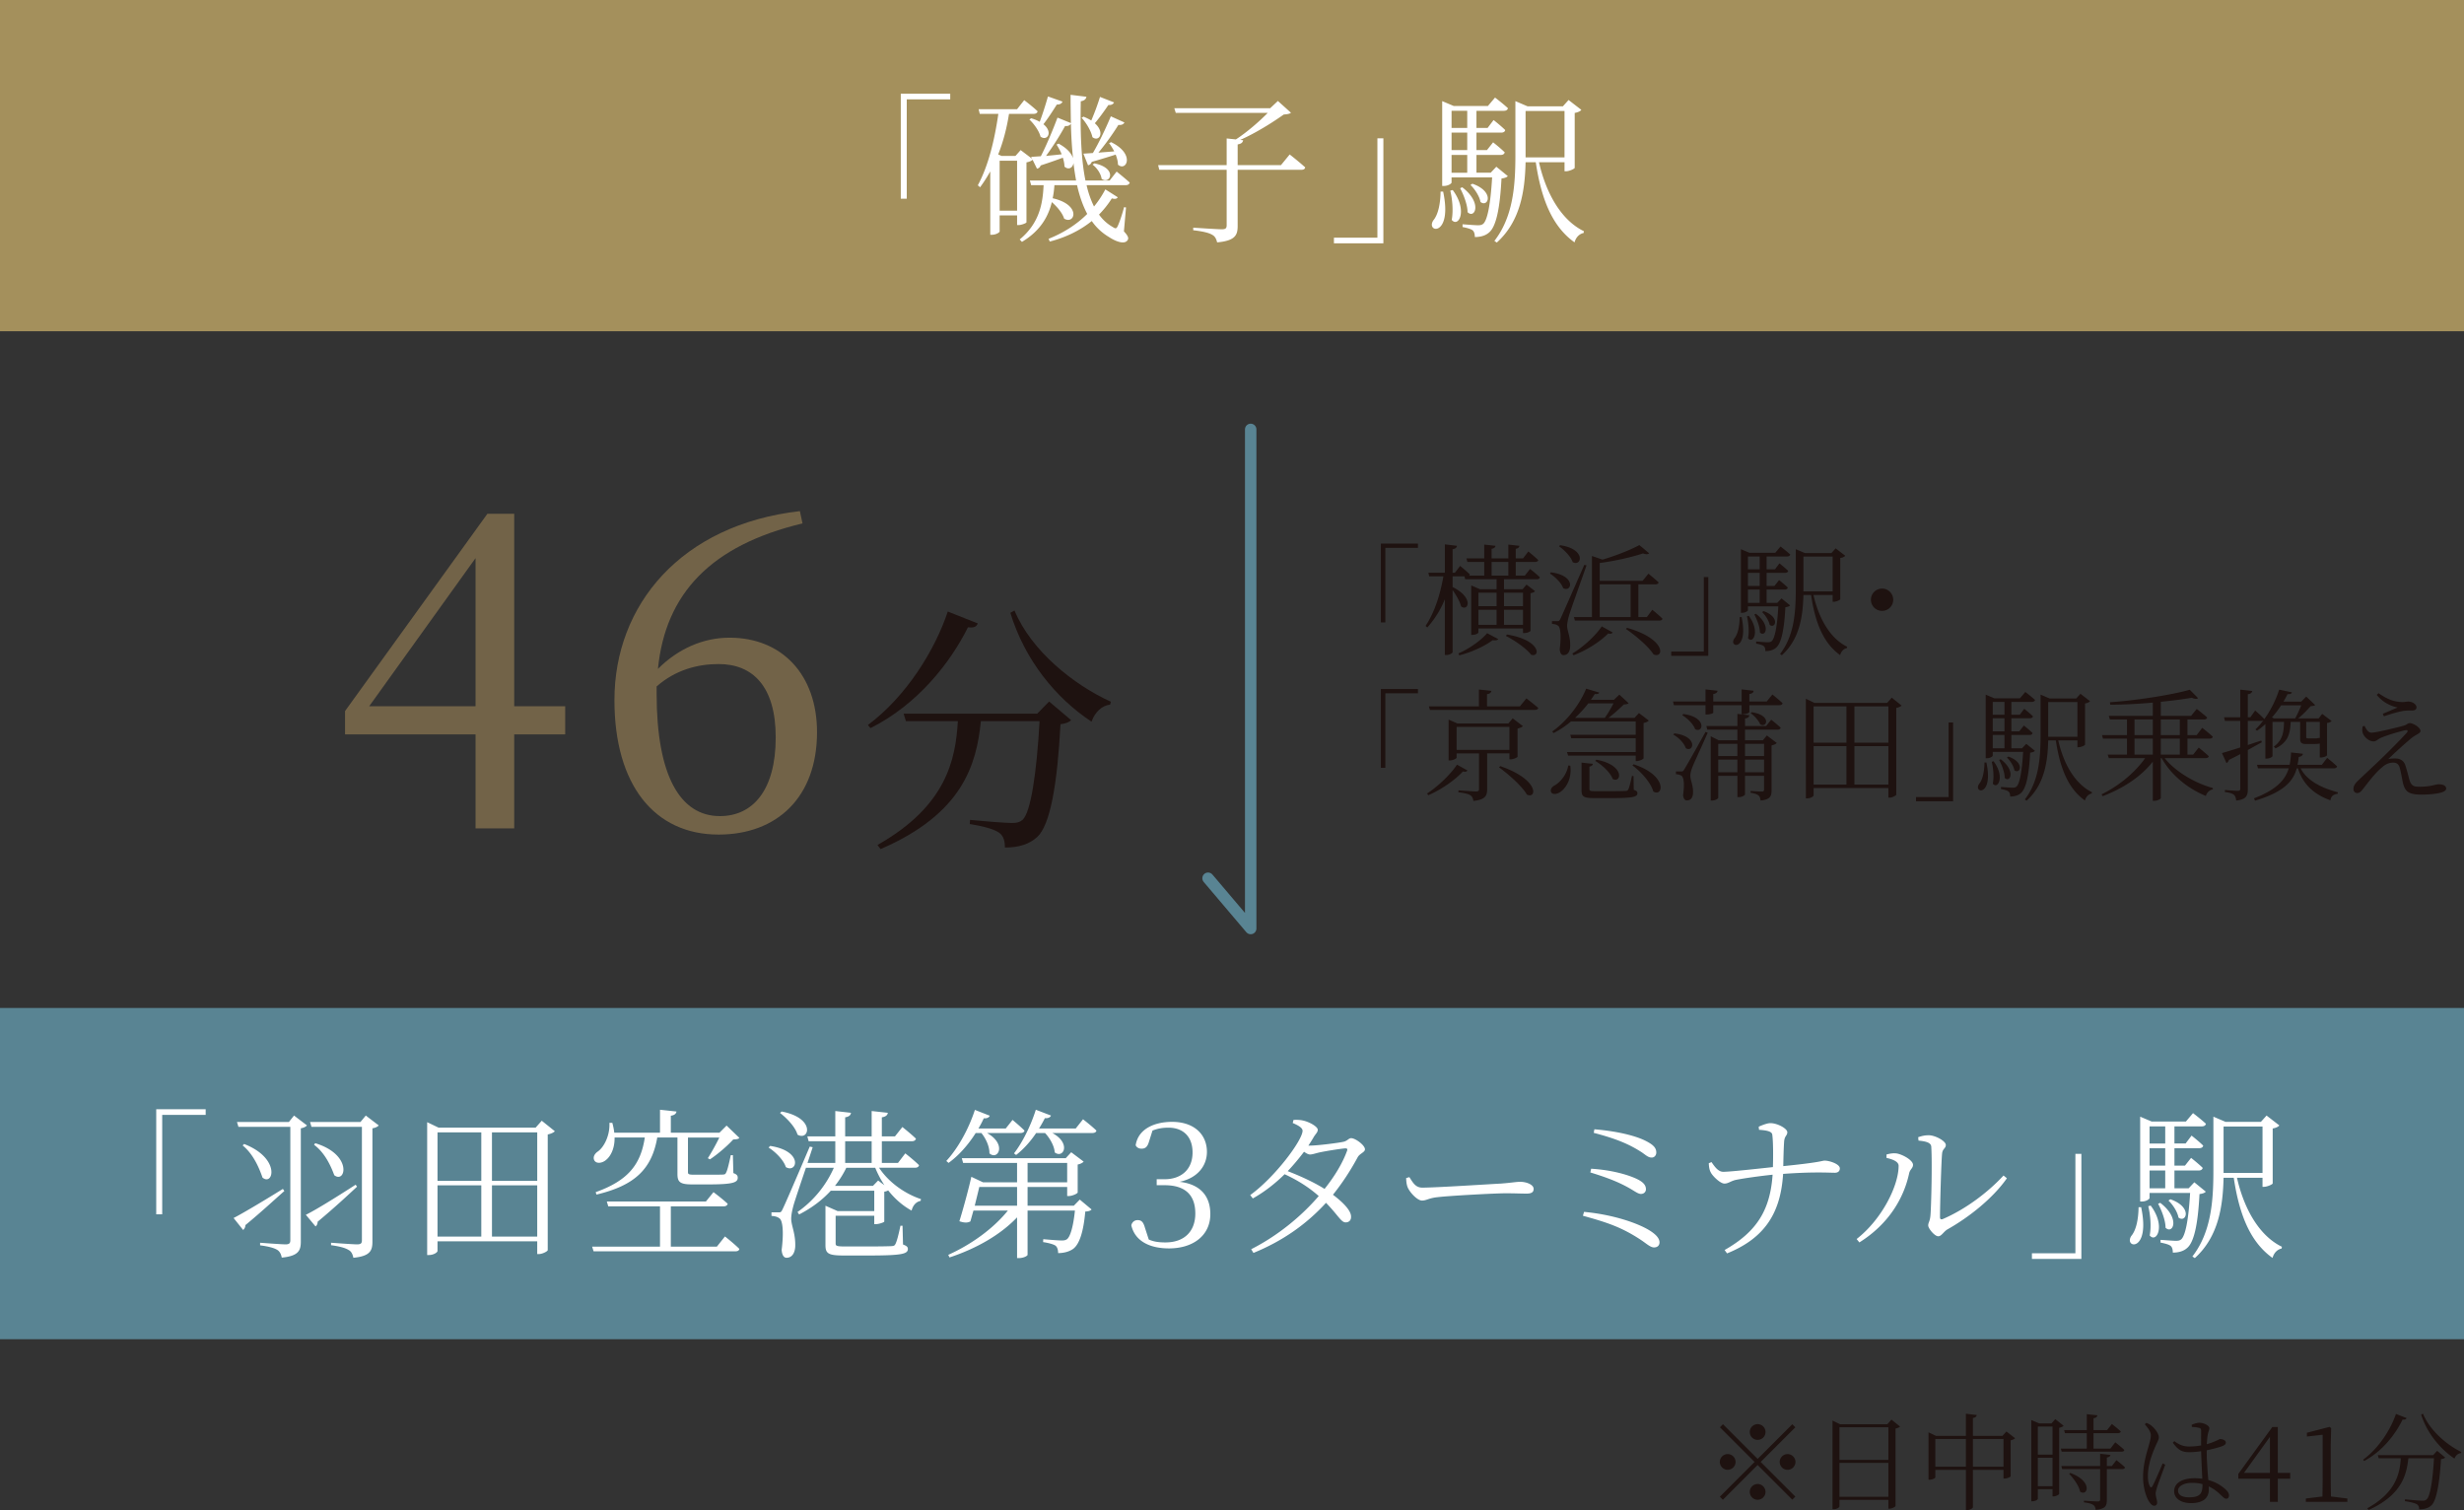 <svg data-name="レイヤー 1" xmlns="http://www.w3.org/2000/svg" width="305" height="186.909" viewBox="0 0 305 186.909"><rect x="0" y="0" width="305" height="186.909" fill="#333333" stroke="none"/><path fill="#a4905c" d="M0 0h305v41H0z"/><path d="M111.5 11.596h6.122v.7h-5.381v12.302h-.74V11.596zm23 11.323c.22.98.54 1.86.92 2.64a12.11 12.11 0 001.4-2.12l1.542.98c-.14.2-.32.24-.74.14-.46.74-1 1.4-1.582 2a5.237 5.237 0 001.702 1.541c.359.24.46.219.64-.18.219-.48.54-1.44.76-2.28l.24.038-.26 2.961c.56.6.6.86.46 1.08-.38.601-1.5.16-2.34-.399a6.793 6.793 0 01-2.1-1.96c-1.542 1.24-3.342 2.06-5.202 2.54l-.14-.34c1.7-.68 3.38-1.68 4.78-3.08-.54-1.02-.96-2.222-1.26-3.561h-2.8c-.04.54-.1 1.08-.22 1.62 3.62.82 2.74 3.321 1.42 2.52-.2-.68-.86-1.46-1.52-2.04-.44 1.78-1.4 3.54-3.701 4.921l-.28-.3c2.48-2.04 2.86-4.521 2.96-6.721h-1.54l-.16-.58h5.722c-.12-.68-.24-1.42-.32-2.16-.08.599-.62.9-1.12.439 0-.34-.08-.72-.201-1.1-.68.26-1.58.58-2.74.96-.1.26-.26.36-.461.4l-.54-1.1c-.14.14-.42.26-.76.32v7.421c-.02.1-.62.341-1 .341h-.16v-1.201h-2.16v2c0 .08-.4.4-.961.4h-.2v-7.842c-.38.681-.8 1.341-1.26 1.961l-.28-.24c1.34-2.5 2.08-5.68 2.54-8.842h-2.3l-.14-.58h4.76l.88-1.12s1.061.8 1.66 1.38c-.04.22-.238.32-.519.32h-3.02c-.28 1.782-.72 3.461-1.34 5.022l.419.18h1.72l.641-.721 1.4 1.06-.1-.22c.28-.02.7-.04 1.2-.08.66-1.28 1.44-3.12 2.06-4.78l1.661.68c-.02-1.121-.04-2.3-.04-3.501l1.96.24c-.04.26-.22.48-.7.56-.06 3.64.02 7.042.58 9.803h3l.861-1.101s1 .8 1.62 1.36c-.06.221-.239.32-.5.32h-4.84zm-8.601 3.16v-6.182h-2.16v6.182h2.16zm1.74-11.442c.42.12.78.28 1.06.44.34-.9.72-2.08 1.02-3.14l1.801.64c-.08.219-.32.379-.7.36-.52.82-1.1 1.72-1.66 2.44 1.22.98.48 2.14-.36 1.54-.18-.72-.821-1.6-1.38-2.12l.22-.16zm3.4 3.141c1.082.58 1.601 1.24 1.78 1.8a55.295 55.295 0 01-.259-4.26c-.12.179-.32.32-.72.278a34.459 34.459 0 01-2.36 3.702c.6-.061 1.26-.12 1.94-.2a7.513 7.513 0 00-.64-1.2l.26-.12zm3.082-3.342c.38.16.7.32.96.48a30 30 0 001.08-2.92l1.74.68c-.08.18-.3.36-.7.32-.52.76-1.12 1.6-1.68 2.26 1.3 1.16.52 2.362-.3 1.721-.16-.78-.78-1.8-1.34-2.4l.24-.14zm5.061.72c-.08.2-.34.36-.74.3a32.104 32.104 0 01-2.48 3.441c.599-.06 1.26-.1 1.96-.16-.2-.379-.42-.74-.641-1.02l.26-.12c3.04 1.48 1.86 3.7.84 2.78 0-.4-.12-.82-.28-1.24-.74.24-1.72.541-2.96.9-.1.26-.26.382-.46.42l-.58-1.439c.28-.02.7-.04 1.18-.08.72-1.22 1.56-2.96 2.22-4.54l1.681.759zm-3.722 5.061c2.942.601 1.961 2.682.9 1.921-.08-.64-.599-1.38-1.12-1.76l.22-.16zm24.181-1.099s1.18.92 1.921 1.6c-.04.22-.22.3-.52.3H153.2v6.961c0 1.1-.28 1.82-2.54 2.022-.1-.421-.26-.761-.62-.942-.4-.24-1.12-.42-2.341-.56v-.32s2.98.2 3.54.2c.46 0 .6-.12.6-.5v-6.86h-8.341l-.14-.58h8.481v-3.302l1.14.12c1.42-.92 2.941-2.26 3.941-3.28h-11.38l-.181-.58h11.863l.96-.9 1.62 1.46c-.18.14-.44.18-.9.22-1.38.98-3.44 2.28-5.381 3.14l.36.04c-.06.3-.24.44-.68.52v2.561h5.361l1.08-1.32zm11.598 11.002h-6.121v-.7h5.38V17.118h.74V30.12zm7.399-6.402c1.2 5.682-2.201 5.081-1.22 3.562.56-.66.88-1.941.9-3.562h.32zm8.001-1.92c-.14.16-.38.24-.78.3-.2 3.942-.72 5.982-1.52 6.662-.46.42-1.1.58-1.78.58 0-.32-.06-.64-.26-.82-.2-.18-.74-.32-1.26-.42v-.34c.6.04 1.54.12 1.9.12.32 0 .48-.04.66-.18.5-.44.9-2.3 1.1-5.742h-5.02v.64c0 .1-.38.42-.981.42h-.18V12.516l1.42.6h4.241l.88-1.04s.98.74 1.6 1.321c-.06.219-.24.32-.52.32h-3.38v2.12h1.38l.74-.98s.92.72 1.44 1.24c-.04.22-.24.32-.5.32h-3.06v2.16h1.3l.76-.96s.9.7 1.44 1.241c-.06.22-.24.32-.5.32h-3v2.2h1.76l.7-.74 1.42 1.16zm-6.821 1.72c1.92 2.56.7 4.701-.12 3.701.22-1.16.06-2.66-.18-3.62l.3-.08zm-.14-9.802v2.12h1.94v-2.12h-1.94zm1.94 2.7h-1.94v2.16h1.94v-2.16zm-1.94 4.962h1.94v-2.2h-1.94v2.2zm1.32 1.8c2.561 1.961 1.54 3.961.66 3.08 0-.92-.5-2.18-.92-2.96l.26-.12zm1.26-.439c2.801.98 1.94 3 1.001 2.26-.12-.7-.7-1.6-1.24-2.1l.24-.16zm8.242-2.661c.84 3.72 2.681 7.141 5.562 8.542l-.04.22c-.501.1-.94.5-1.121 1.16-2.78-1.98-4.12-5.381-4.8-9.922h-1.26c-.08 3.401-.58 7.262-3.562 9.942l-.3-.2c2.32-3.001 2.6-6.821 2.6-10.643v-6.66l1.502.64h4.38l.7-.781 1.58 1.22c-.1.16-.44.32-.82.381v6.801c-.02.12-.68.42-1.08.42h-.18v-1.12h-3.16zm-1.66-.6h4.82v-5.741h-4.82v5.74z" fill="#fff"/><path fill="#598493" d="M0 124.764h305v41H0z"/><path d="M19.337 137.3h6.122v.7h-5.381v12.302h-.74V137.3zm15.86 10.123c-1.12.979-2.741 2.5-4.822 4.22 0 .24-.12.48-.28.6l-1.18-1.48c1.02-.52 3.561-2.021 6.101-3.601l.18.26zm2.8-8.124c-.12.16-.42.301-.76.362v14.002c0 1.08-.24 1.8-2.36 2-.08-.42-.24-.76-.561-.96-.36-.22-1.02-.42-2.12-.56v-.32s2.64.2 3.16.2c.44 0 .581-.14.581-.5V139.48h-6.422l-.18-.6h6.421l.64-.8 1.602 1.22zm-7.782 2.301c4.562 1.761 3.621 5.262 2.28 4.161-.38-1.1-1.099-2.88-2.46-3.981l.18-.18zm13.984 5.282c-1.12 1.04-2.742 2.56-4.881 4.341 0 .26-.1.46-.26.58l-1.201-1.441c1.06-.5 3.621-2.08 6.161-3.72l.18.24zm2.68-7.583c-.12.16-.42.301-.78.362v14.022c0 1.08-.24 1.8-2.36 2.001-.08-.42-.24-.781-.58-.96-.381-.24-1.02-.44-2.181-.6v-.301s2.7.2 3.22.2c.48 0 .6-.14.6-.5V139.48h-6.24l-.18-.6h6.24l.66-.8 1.601 1.22zm-7.862 2.202c4.682 1.42 3.76 5.06 2.36 3.96-.399-1.08-1.14-2.76-2.5-3.761l.14-.2zm29.663-1.481c-.141.16-.481.32-.88.4v14.323c-.021.14-.641.48-1.101.48h-.2v-1.58H54.156v1.2c0 .16-.46.5-1.06.5h-.22V138.9l1.42.68h12.002l.761-.86 1.62 1.3zm-14.524.14v6h5.42v-6h-5.42zm0 12.903h5.42v-6.342h-5.42v6.342zm6.74-12.902v6H66.5v-6h-5.602zm5.603 12.902v-6.342h-5.602v6.342h5.602zm23.24-.019s1.12.879 1.78 1.539c-.04.22-.22.3-.5.3H73.475l-.18-.58h8.402v-4.98h-6.402l-.18-.602h12.263l.94-1.16s1.1.82 1.76 1.442c-.06.22-.26.32-.52.32h-6.521v4.98h5.7l1.002-1.26zM76.076 140.8c.02 1.38-.5 2.32-1.04 2.761-.48.42-1.2.52-1.461.08-.22-.4.02-.84.44-1.12.78-.56 1.5-2.02 1.42-3.54h.36c.12.44.2.839.24 1.219h5.662v-2.84l2.04.22c-.04.26-.24.46-.7.52v2.1h6.021l.88-.88 1.581 1.52c-.12.16-.38.18-.76.2-.7.781-1.96 1.861-2.88 2.46l-.261-.139c.42-.66 1.02-1.72 1.42-2.56h-3.88v4.26c0 .28.08.34.78.34h1.84c.8 0 1.46 0 1.74-.02.22-.019.28-.06.36-.24.16-.26.38-1.2.58-2.16h.26l.06 2.22c.441.161.54.321.54.58 0 .581-.58.821-3.6.821h-2.06c-1.52 0-1.801-.32-1.801-1.3V140.8h-2.5c-.68 3.94-2.821 5.942-7.522 7.062l-.1-.3c3.981-1.42 5.58-3.401 6.08-6.762h-3.74zm19.259 1.04c4.16.641 3.34 3.442 1.94 2.622-.28-.881-1.28-1.881-2.14-2.421l.2-.2zm13.483 2.702c1.18 1.82 3.241 3.24 5.18 3.88l-.039.22c-.52.1-.94.5-1.12 1.2-1.1-.6-2.08-1.46-2.901-2.5-.12.08-.3.14-.48.16v3.7c-.02.1-.68.32-1.04.32h-.2v-1.039h-4.781v3.42c0 .3.1.38 1.14.38h2.981c1.36 0 2.44-.02 2.78-.04.34-.02.4-.08.5-.26.18-.34.4-1.2.62-2.26h.26l.06 2.32c.44.16.6.3.6.54 0 .62-.68.82-4.84.82h-3.081c-1.92 0-2.28-.24-2.28-1.28v-4.88l1.5.66h4.541v-2.521h-5.382c-1.06 1.16-2.36 2.14-3.92 2.94l-.2-.3a13.179 13.179 0 004.5-5.48h-3.44v-.041c-.68 2-1.4 4.141-1.56 4.721-.16.6-.28 1.16-.28 1.66.02.86.56 1.841.5 3.44-.06.84-.44 1.362-1.081 1.362-.34 0-.56-.361-.6-.98.26-2.06.16-3.621-.28-3.902-.26-.2-.54-.26-.98-.3v-.44h.9c.22 0 .3 0 .48-.4q.34-.66 3.36-7.741l.361.08c-.18.56-.4 1.22-.64 1.94h3.44v-2.68h-3.3l-.16-.6h3.46v-3.14l1.941.219c-.04.28-.22.48-.72.56v2.36h3.28v-3.14l2 .22c-.04.28-.24.48-.74.56v2.36h1.622l.92-1.16s1.04.821 1.68 1.44c-.06.22-.24.32-.52.32h-3.701v2.681h2l.901-1.18s1.08.84 1.7 1.46c-.04.22-.24.32-.5.32h-4.441zm-12.063-6.962c4.282.82 3.4 3.72 1.96 2.86-.26-.94-1.32-2.04-2.16-2.68l.2-.18zm12.723 9.122c-.44-.66-.82-1.381-1.14-2.16h-3.58c-.38.8-.861 1.54-1.401 2.24h4.701l.64-.66.78.58zm-4.861-5.442v2.681h3.28v-2.68h-3.28zm16.159-1.02c-.96 1.52-2.14 2.821-3.36 3.701l-.28-.24c1.34-1.44 2.72-3.8 3.54-6.321l1.84.72c-.08.2-.32.36-.74.32-.2.44-.42.86-.66 1.26h3.38l.84-1.06s.921.76 1.48 1.32c-.04.2-.219.3-.5.3h-4.14c2.5 1.401 1.34 3.44.3 2.52.02-.859-.46-1.859-1-2.52h-.7zm12.883 8.242l1.46 1.22c-.12.16-.38.24-.78.26-.22 2.502-.72 4.04-1.5 4.62-.481.342-1.141.522-1.861.522 0-.361-.08-.701-.3-.9-.26-.201-.92-.362-1.56-.461l.02-.36c.68.06 1.88.16 2.28.16.32 0 .48-.04.66-.16.4-.3.78-1.56.98-3.54h-5.861v5.48c0 .1-.44.4-1.1.4h-.2v-5.04c-2.04 2.14-4.982 3.84-8.362 4.96l-.16-.32c2.98-1.34 5.662-3.34 7.381-5.48h-4.26c-.14.48-.26.939-.38 1.34-.34.179-.7.2-1.36-.02.52-1.68 1.18-4.14 1.48-5.502l1.44.68h4.22v-2.4h-6.68l-.16-.58h12.862l.68-.74 1.541 1.16c-.12.14-.4.3-.74.36v3.461c-.02.14-.68.44-1.1.44h-.2v-1.12h-4.902v2.32h5.721l.74-.76zm-7.762.76v-2.32h-4.68c-.141.64-.361 1.48-.561 2.32h5.24zm8.162-10.702s1.04.8 1.66 1.4c-.04.2-.22.3-.5.3h-4.96c2.38 1.28 1.359 3.222.3 2.401-.061-.82-.602-1.76-1.201-2.4h-1.1c-.74 1.1-1.601 2.04-2.481 2.72l-.26-.2c.98-1.26 2.04-3.301 2.7-5.401l1.881.72c-.1.22-.34.36-.76.32-.22.44-.46.86-.72 1.28h4.54l.901-1.14zm-6.862 7.801h4.901v-2.4h-4.901v2.4zm15.02-5.001c-.2.68-.5.84-.92.84-.34 0-.6-.16-.72-.42.32-2.1 2.44-2.9 4.5-2.9 2.761 0 4.32 1.58 4.32 3.72 0 1.66-1.099 3.221-3.379 3.702 2.56.3 3.8 1.76 3.8 4 0 2.601-2.08 4.241-5.12 4.241-2.52 0-4.241-1-4.661-2.86.1-.42.42-.64.78-.64.46 0 .7.22.9.92l.48 1.48c.54.24 1.12.36 2.06.36 2.36 0 3.701-1.38 3.701-3.581 0-2.28-1.24-3.5-3.8-3.5h-.98v-.74h.98c1.96 0 3.46-1.12 3.46-3.32 0-1.882-1.1-3.061-2.98-3.061-.741 0-1.321.1-1.981.36l-.44 1.4zm19.94.46c.96 0 3.54-.34 4.08-.46.561-.1.681-.46 1.021-.46.5 0 1.7.86 1.7 1.38 0 .381-.68.52-.92 1.02-.9 1.661-1.9 3.182-3.04 4.602 1.22.92 2.24 1.94 2.24 2.7.02.44-.24.72-.66.72-.56.02-.92-.86-2.44-2.42-2.361 2.58-5.262 4.681-8.982 6.202l-.28-.46c3.24-1.64 6.181-4.041 8.362-6.582-1.201-1.06-2.6-1.96-4.222-2.7-1.2 1.18-2.54 2.22-3.94 3l-.32-.42c3.08-2.22 6.48-6.802 6.48-7.962 0-.36-.52-.66-1.219-.96l.1-.38c.36-.02.76-.02 1.2.08.8.18 1.8.76 1.8 1.14 0 .34-.3.52-.58 1.04-.18.3-.38.62-.58.92h.2zm4.361.341c-.7.06-2.56.36-3.26.52-.42.1-.821.24-1.101.24-.2 0-.46-.14-.74-.34-.62.82-1.3 1.64-2.02 2.4 1.6.62 3.3 1.401 4.56 2.2 1.28-1.6 2.24-3.22 2.78-4.7.101-.26 0-.32-.219-.32zm7.938 3.561c.44.68.76 1.3 1.6 1.3 1.78 0 8.782-.46 9.702-.5 1.34-.1 1.9-.22 2.421-.22.76 0 1.66.34 1.66.88 0 .36-.2.58-.88.58-.7 0-1.4-.04-2.62-.04-1.26 0-6.882.3-8.382.48-1.14.12-1.36.42-1.94.42-.56 0-1.5-.98-1.781-1.66-.14-.38-.16-.72-.18-1.121l.4-.12zm21.621 4.301c3.68.34 6.881 1.46 8.301 2.42.681.46 1.041.9 1.041 1.36 0 .32-.2.62-.68.62-.44 0-.9-.44-1.58-.9-2.44-1.62-4.261-2.2-7.222-3.02l.14-.48zm.88-5.342c2.601.16 4.561.76 5.601 1.24.76.36 1.18.74 1.18 1.3 0 .321-.24.58-.62.58-.28 0-.58-.2-1.1-.519-1.24-.74-2.6-1.36-5.161-2.14l.1-.461zm8.062-2c0 .34-.24.62-.56.62-.42 0-.68-.26-1.22-.64-1.541-1-3.121-1.68-5.962-2.42l.08-.441c2.88.24 5.04.8 6.241 1.38 1.1.54 1.421.94 1.421 1.5zm12.679-3.201c.3-.14 1.02-.44 1.44-.44.9 0 2.1.68 2.1 1.12 0 .46-.36.42-.4 1.24-.06.9-.08 2.021-.1 2.96 4.781-.479 4.781-.68 5.12-.68.601 0 1.882.42 1.882.962 0 .379-.28.539-.62.539-.681 0-2.601-.14-6.402.14-.3 4.702-2.14 7.903-6.941 9.842l-.3-.42c3.98-2.26 5.64-4.941 5.94-9.322-1.54.16-3.54.44-4.54.64-.64.14-.94.46-1.42.46-.521 0-1.5-.96-1.7-1.4-.16-.28-.22-.68-.24-1.12l.339-.14c.4.58.84 1.22 1.48 1.2.84 0 4.242-.38 6.121-.58.04-1.32.04-3.16-.08-4.02-.06-.481-.98-.54-1.64-.6l-.04-.381zm15.819 3.861v-.42c.3-.08.72-.18 1.16-.14.7.06 2.121.82 2.121 1.42 0 .42-.38.56-.48 1.06-.66 3.06-2.52 6.262-6.161 8.543l-.34-.421c3.18-2.48 5.2-6.642 5.2-9.062 0-.62-1.02-.86-1.5-.98zm3.921-2.56c.52-.18.86-.24 1.32-.24.8 0 2.1.72 2.1 1.2 0 .44-.4.44-.46 1.06-.1.92-.26 6.361-.26 7.862 0 .28.12.32.32.26 2.9-1.24 5.682-3.38 7.542-5.401l.42.34c-1.72 2.46-4.64 4.801-7.381 6.34-.46.282-.72.841-1.12.841-.441 0-1.24-.96-1.24-1.34 0-.38.219-.48.28-1.28.1-1.14.22-6.521.1-8.442-.02-.5-.56-.681-1.581-.78l-.04-.42zm20.2 15.062h-6.12v-.7h5.38v-12.302h.74v13.002zm7.399-6.4c1.2 5.681-2.2 5.08-1.22 3.56.56-.66.88-1.94.9-3.56h.32zm8.002-1.921c-.14.16-.38.24-.78.3-.2 3.94-.72 5.982-1.521 6.662-.46.42-1.1.58-1.78.58 0-.32-.06-.641-.26-.82s-.74-.321-1.261-.42v-.34c.6.039 1.541.119 1.9.119.32 0 .48-.04.66-.18.5-.44.9-2.3 1.101-5.741h-5.021v.64c0 .1-.38.42-.98.42h-.18v-10.503l1.42.601h4.24l.881-1.04s.98.74 1.6 1.32c-.06.22-.24.32-.52.32h-3.38v2.12h1.38l.74-.98s.92.72 1.44 1.24c-.04.22-.24.32-.5.32h-3.06v2.16h1.3l.76-.959s.9.7 1.44 1.24c-.06.22-.24.32-.5.32h-3v2.2h1.76l.7-.74 1.42 1.16zm-6.822 1.72c1.92 2.56.7 4.7-.12 3.7.22-1.16.06-2.66-.18-3.62l.3-.08zm-.14-9.801v2.12h1.94v-2.12h-1.94zm1.94 2.7h-1.94v2.16h1.94v-2.16zm-1.94 4.96h1.94v-2.2h-1.94v2.2zm1.32 1.8c2.56 1.961 1.541 3.961.66 3.082 0-.92-.5-2.181-.92-2.96l.26-.121zm1.26-.439c2.801.98 1.941 3 1 2.26-.12-.7-.7-1.6-1.24-2.1l.24-.16zm8.242-2.66c.84 3.72 2.68 7.14 5.561 8.54l-.04.222c-.5.1-.94.5-1.12 1.16-2.78-1.98-4.12-5.381-4.8-9.922h-1.261c-.08 3.4-.58 7.262-3.56 9.941l-.3-.199c2.32-3 2.6-6.822 2.6-10.642v-6.663l1.5.641h4.38l.701-.78 1.58 1.22c-.1.16-.44.32-.82.38v6.801c-.02.121-.68.42-1.08.42h-.18v-1.12h-3.161zm-1.66-.6h4.821v-5.742h-4.821v5.741z" fill="#fff"/><path d="M170.927 67.288h4.59v.525h-4.035v9.225h-.555v-9.75zm18.465 3.135s.765.585 1.215 1.035c-.03.166-.18.24-.375.24h-4.065v1.23h2.31l.48-.57 1.05.81c-.09.12-.256.21-.555.255v4.65c0 .074-.345.285-.78.285h-.15v-.57h-5.52v.495c0 .075-.27.3-.75.3h-.135v-6.12l1.065.465h2.07v-1.23h-3.884l-.091-.36h-1.47v1.32c2.7 1.35 1.92 3.075 1.05 2.4-.15-.63-.63-1.425-1.05-2.025v7.68c0 .15-.405.36-.75.36h-.21v-6.9a11.863 11.863 0 01-2.175 3.495l-.21-.195c1.14-1.725 1.815-3.915 2.205-6.134h-1.754l-.106-.45h2.04v-3.511l1.5.18c-.045.226-.15.36-.54.42v2.91h.285l.645-.84s.75.6 1.2 1.05a.307.307 0 01-.09.15h1.875v-1.695h-2.085l-.12-.435h2.205v-1.71l1.395.15c-.03.181-.15.316-.48.375v1.185h2.07v-1.71l1.365.15c-.015.181-.135.316-.45.375v1.185h.9l.66-.855s.765.615 1.23 1.066c-.045.15-.195.224-.39.224h-2.4v1.696h1.125l.645-.826zm-8.865 10.455c1.38-.585 2.865-1.68 3.555-2.505l1.38.735c-.105.15-.33.18-.705.135-.9.69-2.535 1.47-4.125 1.875l-.105-.24zm2.475-7.515v1.665h2.25v-1.665h-2.25zm0 3.976h2.25v-1.86h-2.25v1.86zm1.635-6.09h2.07v-1.696h-2.07v1.696zm1.53 2.114v1.665h2.355v-1.665h-2.355zm2.355 3.976v-1.86h-2.355v1.86h2.355zm-1.995 1.199c4.26.69 4.155 2.894 3 2.505-.585-.78-2.07-1.8-3.12-2.326l.12-.18zm5.445-7.696c3.18.407 2.595 2.551 1.515 1.952-.225-.66-.99-1.396-1.635-1.801l.12-.15zm4.41-.854c-.66 1.89-1.95 5.46-2.16 6.194-.135.48-.24.931-.24 1.306.016.66.435 1.35.375 2.565-.03.645-.315 1.035-.824 1.035-.27 0-.436-.27-.466-.736.195-1.53.12-2.699-.21-2.909-.21-.15-.435-.195-.75-.226v-.33h.676c.18 0 .224-.014.375-.298q.255-.541 2.954-6.676l.27.075zm-3.27-2.505c3.27.48 2.67 2.7 1.56 2.1-.225-.69-1.035-1.515-1.695-1.965l.135-.135zm1.515 13.41c1.425-.855 2.925-2.28 3.645-3.36l1.35.75c-.105.15-.24.21-.555.12-.915.945-2.595 2.07-4.29 2.7l-.15-.21zm9.9-5.415s.795.63 1.26 1.11c-.045.165-.196.225-.39.225h-10.455l-.12-.435h2.235v-7.56l1.305.45c1.71-.495 3.554-1.245 4.56-1.8l1.215 1.021c-.136.135-.405.15-.765.014-1.335.45-3.435.93-5.355 1.185v2.205h5.31l.72-.885s.78.63 1.26 1.08c-.03.165-.18.24-.39.24h-2.115v4.05h1.05l.675-.9zm-6.51.9h3.825v-4.05h-3.825v4.05zm3.39 1.336c4.92 1.394 4.56 3.869 3.27 3.284-.63-.99-2.265-2.37-3.42-3.15l.15-.134zm10.05 3.464h-4.59v-.525h4.036v-9.225h.554v9.75zm4.125-4.8c.9 4.26-1.649 3.81-.915 2.67.42-.495.66-1.456.675-2.67h.24zm6-1.44c-.105.12-.285.18-.584.225-.15 2.955-.54 4.484-1.141 4.995-.345.315-.824.434-1.335.434 0-.24-.045-.479-.194-.615-.15-.135-.555-.239-.946-.314v-.255c.45.03 1.156.09 1.425.09.24 0 .36-.03.495-.135.375-.33.675-1.726.825-4.306h-3.764v.48c0 .076-.285.315-.736.315h-.134v-7.874l1.064.45h3.18l.66-.78s.735.556 1.2.99c-.045.165-.18.24-.39.24h-2.535v1.59h1.035l.555-.735s.69.54 1.08.93c-.03.166-.18.24-.375.24h-2.295v1.62h.975l.57-.72s.675.526 1.08.93c-.045.165-.18.24-.375.24h-2.25v1.65h1.32l.525-.555 1.065.87zm-5.115 1.29c1.44 1.92.526 3.525-.09 2.775.165-.87.045-1.995-.134-2.715l.224-.06zm-.104-7.35v1.59h1.455v-1.59h-1.455zm1.455 2.025h-1.455v1.62h1.455v-1.62zm-1.455 3.72h1.455v-1.65h-1.455v1.65zm.989 1.35c1.92 1.47 1.155 2.97.495 2.31 0-.69-.375-1.635-.69-2.22l.195-.09zm.945-.33c2.1.735 1.455 2.25.75 1.696-.09-.526-.525-1.202-.93-1.577l.18-.119zm6.18-1.995c.63 2.79 2.01 5.355 4.17 6.405l-.03.164c-.375.076-.705.375-.84.87-2.085-1.485-3.09-4.034-3.6-7.439h-.945c-.06 2.55-.435 5.444-2.67 7.454l-.225-.15c1.74-2.25 1.95-5.113 1.95-7.979v-4.995l1.126.48h3.284l.525-.584 1.185.914c-.075.12-.33.24-.615.285v5.1c-.015.09-.51.315-.81.315h-.135v-.84h-2.37zm-1.245-.45h3.615v-4.305h-3.615v4.305zm9.735 2.415c-.764 0-1.38-.614-1.38-1.38s.616-1.38 1.38-1.38 1.38.614 1.38 1.38-.615 1.38-1.38 1.38zm-62.04 9.675h4.59v.525h-4.035v9.225h-.555v-9.75zm10.725 10.08c-.12.15-.24.195-.57.12-.9.99-2.58 2.204-4.275 2.94l-.165-.21c1.455-.946 2.97-2.446 3.705-3.57l1.305.72zm7.29-8.925s.9.69 1.47 1.185c-.045.166-.21.24-.42.24h-12.99l-.134-.435h6.194v-2.085l1.545.165c-.03.21-.18.36-.54.406v1.514h4.065l.81-.99zm-4.86 6.81v4.44c0 .78-.225 1.305-1.71 1.44-.03-.3-.135-.54-.36-.69-.24-.165-.705-.285-1.485-.376v-.24s1.8.136 2.16.136c.315 0 .39-.09.39-.3v-4.41h-2.775v.54c0 .09-.434.33-.84.33h-.15v-5.055l1.08.48h6.315l.54-.63 1.26.96c-.105.12-.375.24-.66.3v3.48c-.015.104-.51.33-.855.33h-.15v-.735h-2.76zm2.76-.435v-2.85h-6.54v2.85h6.54zm-1.14 2.01c4.89 1.68 4.53 4.125 3.3 3.524-.615-1.064-2.28-2.52-3.45-3.375l.15-.15zm8.671-.06c.224 1.725-.616 2.85-1.246 3.27-.405.27-.945.345-1.125.015-.12-.285.045-.6.36-.795.705-.36 1.575-1.335 1.756-2.505l.255.015zm.09-5.474a10.657 10.657 0 01-2.16 1.44l-.166-.196c1.74-1.2 3.42-3.345 4.2-5.295l1.62.48c-.06.15-.18.21-.555.18-.15.24-.3.48-.48.72h2.85l.675-.645 1.155 1.066c-.12.104-.3.134-.6.15-.48.465-1.215 1.154-1.905 1.664h3.225l.554-.6 1.216.93c-.105.12-.345.24-.645.3v4.364c-.015.106-.495.346-.825.346h-.15v-.675h-8.37l-.135-.434h8.505v-1.711h-7.98l-.12-.435h8.1v-1.65h-8.01zm2.144-2.236c-.48.615-1.035 1.23-1.65 1.8h3.69a15.79 15.79 0 001.08-1.8h-3.12zm5.625 10.71c.345.105.45.21.45.405 0 .464-.51.615-3.3.615h-2.025c-1.335 0-1.59-.196-1.59-.96v-3.435l1.395.15c-.015.18-.164.3-.42.344v2.76c0 .226.06.285.735.285h1.935c.87 0 1.56-.014 1.8-.029.21-.016.27-.06.345-.195.12-.24.285-.885.45-1.665h.195l.03 1.725zm-4.635-3.735c3.585.645 3.12 2.97 2.025 2.385-.285-.81-1.32-1.74-2.16-2.236l.135-.15zm4.62.57c4.29 1.395 3.645 4.14 2.43 3.36-.315-1.124-1.545-2.46-2.58-3.225l.15-.136zm17.175-8.639s.78.615 1.26 1.08c-.03.164-.18.24-.39.24h-3.72v.84c0 .104-.33.27-.81.285h-.15v-1.125h-3.51v.914c0 .105-.42.24-.81.24h-.15v-1.154h-3.914l-.106-.451h4.02v-1.5l1.485.166c-.015.195-.15.344-.524.404v.93h3.51v-1.5l1.484.166c-.015.209-.15.344-.525.404v.93h2.145l.705-.87zm-12.135 4.814c2.955.33 2.415 2.43 1.41 1.83-.18-.615-.899-1.335-1.544-1.68l.134-.15zm4.125-.09c-.524 1.244-1.71 3.765-1.904 4.29-.136.36-.256.75-.24 1.08 0 .54.375 1.14.33 2.115-.03.57-.285.9-.766.9-.255 0-.42-.225-.465-.645.181-1.336.106-2.22-.21-2.416-.194-.119-.39-.164-.674-.18v-.344h.66c.165 0 .224 0 .375-.27q.285-.42 2.625-4.62l.27.09zm-3.014-2.31c2.97.39 2.46 2.43 1.455 1.875-.21-.63-.96-1.35-1.59-1.725l.135-.15zm10.875.705s.72.555 1.17.99c-.046.165-.181.24-.391.24h-4.02v1.32h2.205l.496-.6 1.23.93c-.09.105-.331.24-.645.3v5.535c0 .735-.15 1.17-1.366 1.29-.014-.27-.09-.496-.255-.63-.18-.15-.464-.255-.975-.33v-.225s1.096.074 1.365.074c.24 0 .3-.074.3-.27v-1.679h-2.355v2.295c0 .135-.42.345-.764.345h-.18v-2.64h-2.371v2.715c0 .12-.375.345-.78.345h-.15v-7.95l1.005.495h2.295v-1.32h-3.734l-.106-.45h3.84v-1.5l1.485.165c-.044.21-.165.36-.54.405v.93h2.61l.63-.78zm-6.556 2.985v1.515h2.37v-1.515h-2.37zm2.37 3.524v-1.574h-2.37v1.574h2.37zm.945-3.524v1.515h2.355v-1.515h-2.355zm2.355 3.524v-1.574h-2.355v1.574h2.355zm-1.515-7.439c2.49.375 1.875 2.01 1.035 1.5-.18-.465-.705-1.05-1.17-1.365l.135-.135zm18.54-.824c-.105.119-.36.24-.66.299v10.74c-.015.105-.48.36-.825.36h-.15v-1.185h-9.254v.9c0 .12-.345.374-.795.374h-.165V86.49l1.064.51h9l.57-.646 1.215.976zm-10.89.104v4.5h4.065v-4.5h-4.064zm0 9.675h4.065v-4.755h-4.064v4.755zm5.055-9.675v4.5h4.2v-4.5h-4.2zm4.2 9.675v-4.755h-4.2v4.755h4.2zm8.01 2.07h-4.59v-.525h4.036v-9.225h.554v9.75zm4.125-4.8c.9 4.26-1.65 3.81-.915 2.67.42-.495.66-1.456.675-2.67h.24zm6-1.44c-.105.12-.285.18-.585.225-.15 2.955-.54 4.484-1.14 4.995-.345.315-.825.434-1.335.434 0-.24-.045-.479-.195-.615-.15-.135-.554-.239-.945-.314v-.255c.45.03 1.155.09 1.425.09.24 0 .36-.03.495-.135.375-.33.675-1.726.825-4.306h-3.764v.48c0 .076-.286.315-.736.315h-.135v-7.874l1.065.45h3.18l.66-.78s.735.556 1.2.99c-.045.165-.18.24-.39.24h-2.535v1.59h1.035l.555-.735s.69.54 1.08.93c-.03.166-.18.24-.375.24h-2.295v1.62h.975l.57-.72s.675.526 1.08.93c-.045.165-.18.24-.375.24h-2.25v1.65h1.32l.525-.555 1.065.87zm-5.115 1.29c1.44 1.92.525 3.525-.09 2.775.165-.87.045-1.995-.135-2.715l.225-.06zm-.104-7.35v1.59h1.455v-1.59h-1.455zm1.455 2.025h-1.455v1.62h1.455v-1.62zm-1.455 3.72h1.455v-1.65h-1.455v1.65zm.989 1.35c1.92 1.47 1.155 2.97.495 2.31 0-.69-.375-1.635-.69-2.22l.195-.09zm.945-.33c2.1.735 1.455 2.25.75 1.696-.09-.526-.525-1.202-.93-1.577l.18-.119zm6.18-1.995c.63 2.79 2.01 5.355 4.17 6.405l-.03.164c-.376.076-.706.375-.84.87-2.085-1.485-3.09-4.034-3.6-7.439h-.945c-.06 2.55-.435 5.444-2.67 7.454l-.225-.15c1.74-2.25 1.95-5.113 1.95-7.979v-4.995l1.125.48h3.285l.525-.584 1.185.914c-.075.12-.33.24-.615.285v5.1c-.015.09-.51.315-.81.315h-.135v-.84h-2.37zm-1.245-.45h3.615v-4.305h-3.615v4.305zm14.415 2.641c1.35 1.694 3.78 3.104 5.97 3.704l-.015.165c-.39.075-.72.36-.856.81-2.174-.885-4.274-2.535-5.474-4.68h-.105v4.95c0 .075-.33.33-.84.33h-.15v-4.845c-1.44 1.845-3.645 3.3-6.21 4.275l-.135-.225c2.236-1.096 4.17-2.745 5.4-4.484h-4.5l-.135-.436h2.385v-1.98h-2.97l-.12-.435h3.09v-1.935h-2.115l-.134-.45h5.444v-1.635c-1.725.15-3.54.255-5.265.255l-.045-.3c3.405-.24 7.635-.915 9.885-1.545l1.034 1.035c-.134.12-.42.12-.779-.045-1.096.18-2.415.36-3.84.496v1.74h3.75l.704-.855s.795.614 1.29 1.064c-.045.165-.194.24-.39.24h-2.054v1.935h1.14l.69-.9s.81.63 1.305 1.095c-.03.165-.18.24-.39.24h-2.745v1.98h.705l.69-.87s.765.615 1.245 1.065c-.03.164-.18.24-.39.24h-5.07zm-3.735-2.851h2.265v-1.935h-2.265v1.935zm2.265 2.415v-1.98h-2.265v1.98h2.265zm.99-4.35v1.935h2.355v-1.935h-2.355zm2.355 2.37h-2.355v1.98h2.355v-1.98zm10.155.451c-.48.254-1.05.584-1.74.959v4.845c0 .795-.164 1.275-1.44 1.41-.029-.3-.104-.555-.27-.705-.21-.166-.54-.285-1.124-.345v-.255s1.304.104 1.575.104c.255 0 .33-.074.33-.3v-4.245c-.435.226-.9.465-1.41.721a.583.583 0 01-.3.39l-.556-1.245c.45-.12 1.276-.375 2.265-.69v-3.285h-1.904l-.106-.45h2.01v-3.419l1.485.164c-.044.211-.195.36-.554.405v2.85h.314l.6-.84s.706.615 1.126 1.05l-.016.045a13.246 13.246 0 001.86-3.674l1.576.33c-.045.164-.165.24-.54.225-.15.3-.316.615-.511.93h2.205l.615-.63 1.11 1.05c-.09.09-.27.12-.555.134-.39.436-.975 1.064-1.545 1.516h2.535l.435-.556 1.17.886c-.105.104-.27.194-.57.239v3.99c0 .06-.33.284-.765.284h-.135v-1.724c-.225.045-.555.06-1.05.06h-.6c-.66 0-.78-.195-.78-.705v-2.04h-1.17c-.06 1.44-.315 2.534-1.875 3.284l-.21-.224c1.11-.81 1.23-1.8 1.26-3.06h-1.425v4.23c0 .075-.3.315-.75.315h-.134v-4.274c-.33.314-.675.584-1.036.824l-.195-.165c.346-.316.676-.704.99-1.124a.497.497 0 01-.285.074h-1.65v2.984l1.666-.554.074.21zm4.8 3.224c.57 1.125 1.86 2.235 4.605 2.97l-.015.18c-.51.09-.81.24-.9.81-2.625-.93-3.6-2.594-4.02-3.96h-.15c-.434 1.575-1.56 2.924-5.16 4.004l-.135-.285c2.79-1.079 3.87-2.28 4.305-3.719h-3.81l-.12-.435h4.036c.104-.48.149-.99.18-1.53l1.469.165c-.03.195-.194.345-.524.39-.03.33-.076.66-.15.975h3.014l.66-.856s.765.6 1.23 1.051c-.044.165-.195.24-.39.24h-4.125zm-2.414-7.8c-.33.51-.72 1.035-1.14 1.5l.254.12h2.625c.255-.464.556-1.11.75-1.62h-2.49zm3.104 2.055v1.845c0 .15.045.195.225.195h1.035c.075 0 .18-.03.24-.045h.18v-1.995h-1.68zm7.231.495c.224.51.51.84.824.84.585 0 3.165-.63 4.02-.87.375-.104.51-.315.735-.315.435 0 1.335.54 1.335.975 0 .284-.48.405-1.005.795-.614.48-2.175 1.89-2.984 2.685.3-.075.644-.075.899-.075.525 0 1.005.24 1.2.795.165.48.33 1.11.465 1.65.21.795.45 1.05 1.17 1.05 1.725 0 1.98-.3 2.535-.3.585 0 .9.21.9.54 0 .6-1.95.734-3.075.734-1.62 0-2.054-.39-2.31-1.604-.09-.48-.21-1.11-.345-1.65-.09-.39-.314-.705-.81-.705-.464 0-.915.15-1.365.555-1.005.824-1.89 2.1-2.49 2.835-.18.225-.36.375-.63.375-.24 0-.45-.195-.45-.48 0-.525.33-.826.735-1.214.63-.601 1.86-1.74 2.64-2.49 1.14-1.111 2.58-2.551 3.225-3.286.21-.24.076-.375-.21-.3-.674.15-2.16.585-3.015.945-.404.195-.57.435-.87.435-.63 0-1.2-.585-1.35-1.02-.09-.27-.074-.54-.015-.84l.24-.06zm1.5-3.84l.224-.21c.975.691 1.86 1.066 2.835 1.095.42.016.6-.06.855-.06.45 0 1.006.3 1.006.735 0 .195-.136.375-.526.375-.3 0-.525-.015-.93.03-.66.06-1.964.48-2.58.69l-.134-.315c.6-.256 1.364-.57 1.829-.78a4.402 4.402 0 01-2.58-1.56zm-76.635 94.569l4.29-4.29.377.378-4.29 4.289 4.29 4.29-.377.378-4.29-4.29-4.303 4.303-.377-.377 4.303-4.304-4.29-4.29.377-.376 4.29 4.289zm-3.705 1.352a.982.982 0 01-.975-.975c0-.532.442-.975.975-.975s.974.443.974.975a.982.982 0 01-.974.975zm2.73-4.68c0-.533.442-.975.975-.975s.975.442.975.975c0 .533-.442.975-.975.975s-.975-.442-.975-.975zm1.95 7.41c0 .533-.442.976-.975.976s-.975-.443-.975-.975c0-.533.442-.976.975-.976s.975.443.975.976zm2.73-4.68c.533 0 .976.443.976.975 0 .533-.443.975-.976.975s-.975-.442-.975-.975c0-.532.442-.975.975-.975zm13.922-3.406c-.09.104-.298.195-.558.248v9.58c-.013.092-.43.339-.754.339h-.13v-1.093h-6.058v.807c0 .13-.313.351-.715.351h-.143v-10.972l.936.455h5.85l.507-.572 1.066.857zm-7.5.092v4.029h6.058v-4.03h-6.058zm6.058 8.605v-4.199h-6.058v4.2h6.058zm15.678-7.254c-.078.104-.286.208-.546.26v4.459c-.013.078-.455.273-.74.273h-.144v-1.079h-3.784v4.628c0 .131-.377.352-.7.352h-.17v-4.98h-3.783v.937c0 .09-.352.285-.716.285h-.13v-5.863l.937.443h3.691v-2.744l1.34.156c-.026.182-.13.313-.469.365v2.223h3.654l.494-.547 1.066.832zm-6.085 3.524v-3.432h-3.782v3.432h3.782zm4.655 0v-3.432h-3.784v3.432h3.784zm7.436-5.07c-.078.103-.286.207-.546.26v8.177c-.012.103-.416.312-.702.312h-.117v-.898h-1.82v1.197c0 .078-.26.3-.676.3h-.13v-10.05l.974.415h1.522l.468-.532 1.027.818zm-3.185.103v3.472h1.82v-3.472h-1.82zm1.82 7.385v-3.524h-1.82v3.524h1.82zm1.13-4.278l-.103-.377h3.211v-1.91h-2.704l-.103-.378h2.807v-1.975l1.314.142c-.027.182-.157.313-.482.364v1.47h1.677l.599-.755s.688.52 1.104.923c-.039.143-.169.208-.35.208h-3.03v1.911h2.093l.599-.779s.714.545 1.118.948c-.027.144-.144.208-.325.208h-7.424zm6.774 1.053s.676.508 1.067.898c-.027.143-.17.208-.338.208h-1.911v3.808c0 .703-.13 1.12-1.378 1.236-.04-.26-.105-.482-.3-.598-.208-.156-.546-.247-1.156-.325v-.208s1.417.09 1.689.09c.247 0 .313-.064.313-.26v-3.743h-4.694l-.104-.377h4.798v-1.522l1.273.144c-.025.181-.155.272-.441.325v1.053h.624l.558-.729zm-5.707 1.586c2.873 1.054 2.12 2.978 1.21 2.302-.143-.728-.807-1.638-1.352-2.197l.142-.105zm9.425-6.201c.299.13.429.182.662.39.273.208.871.872.871 1.417 0 .287-.182.521-.507 1.3-.311.741-.844 2.08-.844 3.432 0 .69.103 1.054.247 1.314.078.156.195.182.298 0 .274-.43.989-2.172 1.288-2.835l.311.157c-.246.675-.806 2.196-.975 2.665-.117.416-.208.69-.208.896 0 .404.182.807.182 1.12 0 .245-.13.402-.363.402-.235 0-.43-.208-.624-.494-.352-.52-.754-1.729-.754-3.042 0-1.547.402-2.847.624-3.627.169-.624.324-1.08.338-1.51.013-.466-.3-.882-.754-1.415l.208-.17zm5.602.234c.274-.117.664-.247.95-.247.546 0 1.235.35 1.235.663 0 .26-.117.338-.208.91-.053.287-.078.65-.104 1.08.364-.105.65-.209.845-.287.546-.22.715-.351.832-.351.273.013.676.156.676.416 0 .248-.169.365-.599.52-.363.118-1.013.3-1.767.455 0 1.34.117 2.68.195 3.68 1.053.286 1.741.792 2.145 1.169.26.234.416.481.416.729 0 .26-.117.416-.338.416-.195 0-.35-.157-.598-.391-.469-.454-.962-.857-1.573-1.13.013.143.013.26.013.376 0 .988-.612 1.691-2.21 1.691-1.158 0-2.08-.533-2.08-1.47 0-1.104 1.144-1.612 2.547-1.612.338 0 .65.027.937.065-.04-.922-.117-2.275-.144-3.405-.494.065-.987.116-1.468.116-.806 0-1.34-.182-2.041-1.182l.195-.182c.52.403 1.079.663 1.82.663.532 0 1.04-.053 1.494-.131-.012-.637 0-1.404 0-1.741 0-.3-.051-.378-.233-.43a4.27 4.27 0 00-.91-.116l-.027-.274zm1.34 7.346a5.304 5.304 0 00-1.34-.156c-.805 0-1.689.338-1.689.962 0 .585.585.832 1.364.832 1.417 0 1.664-.52 1.664-1.574v-.064zm10.855-.664h-1.534v2.861h-.975v-2.861h-3.913v-.598l4.212-5.81h.676v5.681h1.534v.727zm-2.509-.727v-4.46l-3.21 4.46h3.21zm9.581 3.173v.415h-5.136v-.416l2.055-.248c.013-.78.025-1.547.025-2.313v-5.33l-1.95.22v-.467l2.809-.729.195.156-.053 2.016v4.134c0 .766.014 1.534.027 2.313l2.028.248zm7.332-9.96c-.053.143-.17.22-.495.182-.845 1.781-2.47 3.914-4.758 5.136l-.117-.17c1.937-1.416 3.406-3.744 4.057-5.655l1.312.507zm3.782 4.057l1.001.832c-.09.09-.26.168-.52.195-.168 2.86-.545 5.109-1.17 5.707-.376.35-.897.52-1.533.506 0-.246-.066-.48-.286-.623-.208-.143-.898-.299-1.483-.39l.014-.221c.663.064 1.82.169 2.144.169.274 0 .39-.04.534-.17.455-.376.766-2.482.91-5.082h-3.172c-.222 2.157-.91 4.589-4.914 6.395l-.17-.207c3.51-1.937 4.03-4.264 4.147-6.188h-2.73l-.116-.39h6.85l.494-.533zm-1.755-4.603c.82 2.015 2.873 3.835 4.746 4.745l-.04.143c-.35.026-.636.26-.805.676-1.755-1.182-3.394-3.146-4.121-5.434l.22-.13z" fill="#1e1210"/><path d="M69.962 90.9h-6.31v11.64h-4.787V90.9H42.708v-2.884l17.625-24.425h3.319v23.826h6.31v3.482zm-11.097-3.483V69.085L45.7 87.417h13.164zm40.473-22.629c-11.369 2.72-16.972 8.703-17.897 18.006 2.503-2.502 5.603-3.863 8.867-3.863 6.474 0 10.825 4.57 10.825 11.696 0 8.105-5.005 12.674-12.185 12.674-7.942 0-12.892-6.146-12.892-16.646 0-11.75 8.214-21.704 22.955-23.39l.327 1.523zM81.278 85.84c0 10.227 2.937 15.176 7.833 15.176 4.08 0 6.909-3.209 6.909-9.736 0-6.31-2.83-9.085-7.072-9.085-2.557 0-5.331.707-7.67 2.774v.87z" fill="#726348"/><path d="M121.03 77.166c-.16.383-.415.575-1.215.48-2.176 4.383-6.24 9.568-12.064 12.479l-.319-.384c4.768-3.552 8.32-9.312 9.887-14.047l3.712 1.472zm8.832 9.663l2.72 2.304c-.224.256-.64.416-1.312.512-.384 7.295-1.248 12.51-2.912 13.983-.96.863-2.24 1.279-3.968 1.279 0-.768-.16-1.44-.703-1.823-.576-.449-2.177-.865-3.648-1.088l.032-.513c1.632.16 4.384.385 5.183.385.64 0 .96-.096 1.312-.385 1.024-.894 1.76-5.855 2.112-12.223h-7.263c-.544 5.409-2.272 11.456-12.416 15.84l-.383-.512c8.543-4.831 9.663-10.56 9.95-15.328h-6.43l-.289-.927h16.543l1.472-1.504zm-4.287-11.264c2.079 4.992 7.295 9.184 11.934 11.296l-.095.353c-1.025.127-1.856.894-2.304 2.11-4.416-2.911-8.256-7.614-10.048-13.47l.513-.289z" fill="#1e1210"/><path fill="none" stroke="#598493" stroke-linecap="round" stroke-linejoin="round" stroke-width="1.417" d="M154.814 53.15v61.778l-5.278-6.222"/></svg>